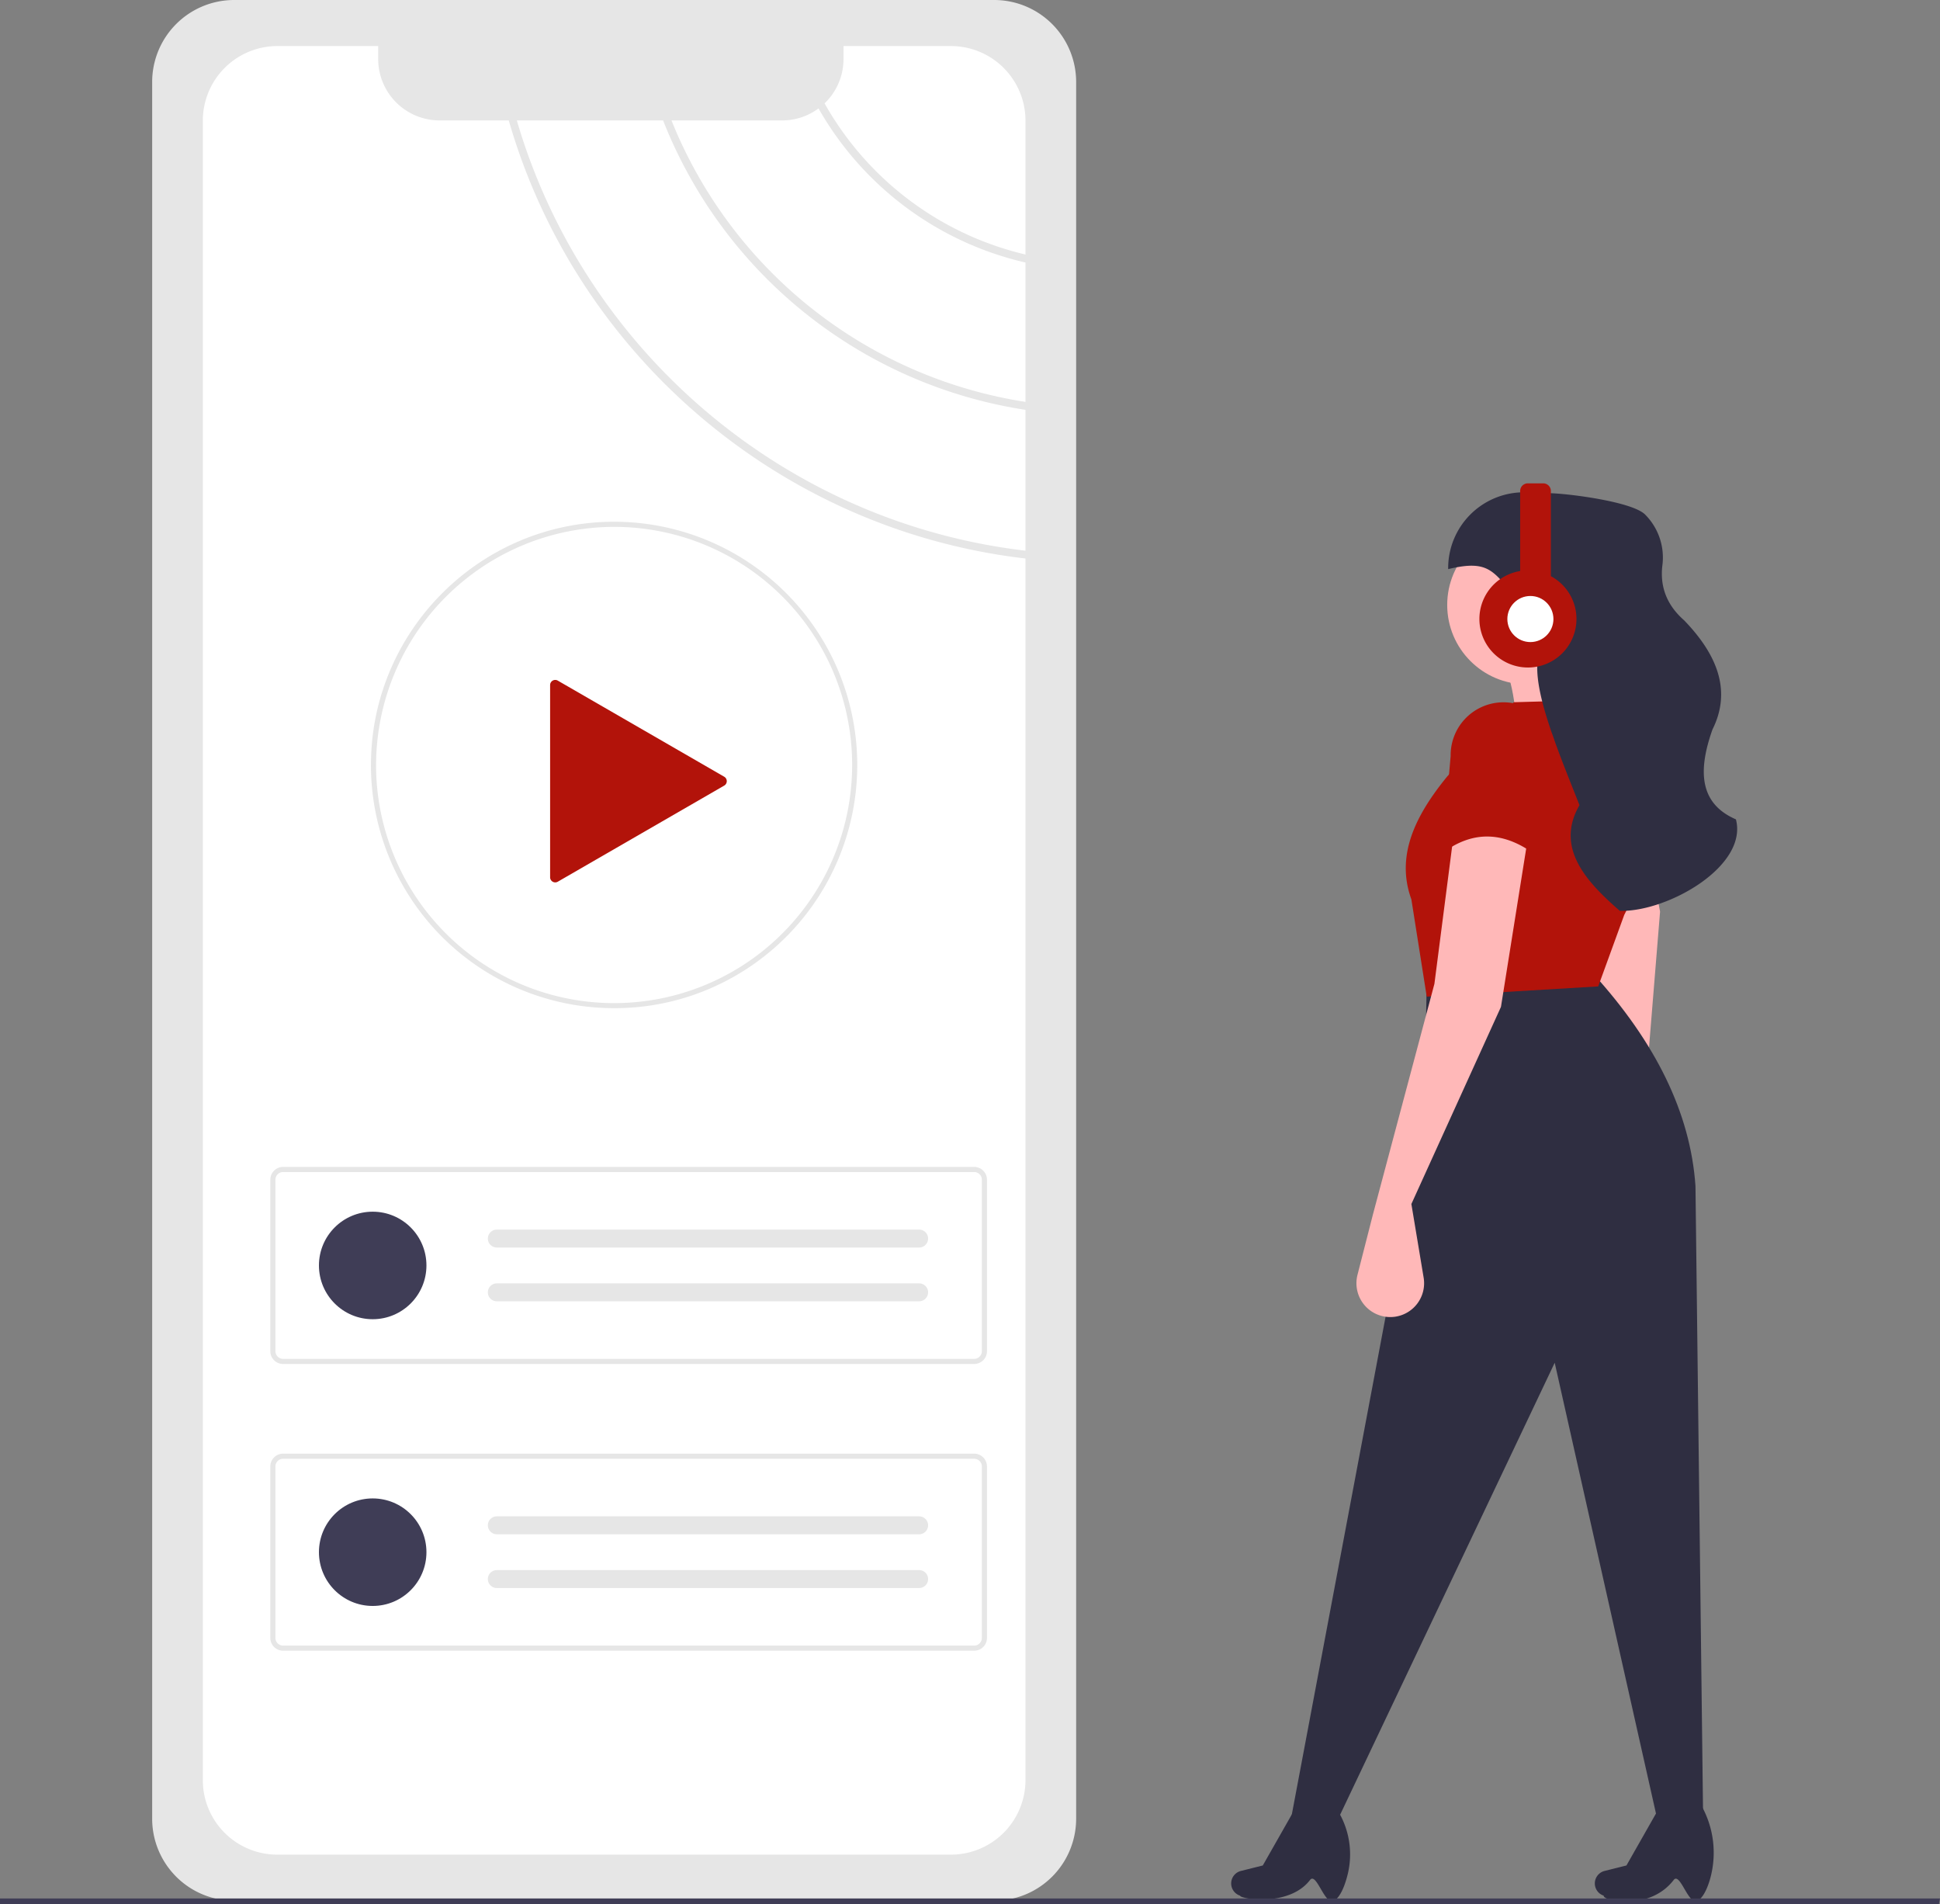 <svg id="a72165a3-c5ba-49c6-9929-450570401138" data-name="Layer 1" xmlns="http://www.w3.org/2000/svg" width="757.964" height="743.732" viewBox="0 0 757.964 743.732"><rect x="0" y="0" width="757.964" height="743.732" fill="#808080" stroke="none"/><path d="M312.471,78.134a32.036,32.036,0,0,0-32,32V788.562a32.036,32.036,0,0,0,32,32H609.471a32.037,32.037,0,0,0,32-32V110.134a32.036,32.036,0,0,0-32-32Z" transform="translate(-221.018 -78.134)" fill="#e6e6e6"/><path d="M621.676,235.116v-54.44a125.247,125.247,0,0,1-80.859-60.189l-.001.001a23.789,23.789,0,0,1-14.22,4.68H483.368A178.549,178.549,0,0,0,621.676,235.116Z" transform="translate(-221.018 -78.134)" fill="#fff"/><path d="M621.676,177.556V125.258a29.121,29.121,0,0,0-29.13-29.13h-41.97v5.05a23.917,23.917,0,0,1-7.399,17.329A122.298,122.298,0,0,0,621.676,177.556Z" transform="translate(-221.018 -78.134)" fill="#fff"/><path d="M419.787,125.168H392.756a23.987,23.987,0,0,1-23.98-23.99v-5.05h-39.38a29.128,29.128,0,0,0-29.13,29.13v648.2a29.079,29.079,0,0,0,29.13,29.11h263.15a28.362,28.362,0,0,0,3.59-.22,29.146,29.146,0,0,0,25.54-28.89V296.286C525.967,285.196,446.218,216.907,419.787,125.168Z" transform="translate(-221.018 -78.134)" fill="#fff"/><path d="M480.088,125.168H422.947c26.301,90.039,104.68,157.028,198.729,168.068V238.216A181.668,181.668,0,0,1,480.088,125.168Z" transform="translate(-221.018 -78.134)" fill="#fff"/><path d="M601.63,610.915H331.629a5.006,5.006,0,0,1-5-5V538.94a5.006,5.006,0,0,1,5-5H601.63a5.006,5.006,0,0,1,5,5v66.976A5.006,5.006,0,0,1,601.63,610.915ZM331.629,535.94a3.003,3.003,0,0,0-3,3v66.976a3.003,3.003,0,0,0,3,3H601.63a3.003,3.003,0,0,0,3-3V538.94a3.003,3.003,0,0,0-3-3Z" transform="translate(-221.018 -78.134)" fill="#e6e6e6"/><circle cx="145.611" cy="494.293" r="21" fill="#3f3d56"/><path d="M415.129,558.427a3.5,3.5,0,1,0,0,7h165a3.5,3.5,0,0,0,0-7Z" transform="translate(-221.018 -78.134)" fill="#e6e6e6"/><path d="M415.129,579.427a3.5,3.5,0,1,0,0,7h165a3.5,3.5,0,0,0,0-7Z" transform="translate(-221.018 -78.134)" fill="#e6e6e6"/><path d="M601.63,722.915H331.629a5.006,5.006,0,0,1-5-5V650.94a5.006,5.006,0,0,1,5-5H601.63a5.006,5.006,0,0,1,5,5v66.976A5.006,5.006,0,0,1,601.63,722.915ZM331.629,647.94a3.003,3.003,0,0,0-3,3v66.976a3.003,3.003,0,0,0,3,3H601.63a3.003,3.003,0,0,0,3-3V650.94a3.003,3.003,0,0,0-3-3Z" transform="translate(-221.018 -78.134)" fill="#e6e6e6"/><circle cx="145.611" cy="606.293" r="21" fill="#3f3d56"/><path d="M415.129,670.427a3.5,3.5,0,1,0,0,7h165a3.5,3.5,0,0,0,0-7Z" transform="translate(-221.018 -78.134)" fill="#e6e6e6"/><path d="M415.129,691.427a3.5,3.5,0,1,0,0,7h165a3.5,3.5,0,0,0,0-7Z" transform="translate(-221.018 -78.134)" fill="#e6e6e6"/><path d="M460.947,471.93a94.96,94.96,0,0,1-95-95c0-.199 0-.408.012-.607.291-52.025,42.903-94.393,94.988-94.393a95.015,95.015,0,0,1,42.185,180.145A94.106,94.106,0,0,1,460.947,471.93Zm0-188a93.198,93.198,0,0,0-92.99,92.456c-.011.212-.01.383-.01.544a93,93,0,0,0,185.159,12.507,92.981,92.981,0,0,0-92.159-105.507Z" transform="translate(-221.018 -78.134)" fill="#e6e6e6"/><path d="M503.97,381.529l-65.022-37.541a2,2,0,0,0-3,1.732v75.081a2,2,0,0,0,3,1.732l65.022-37.541a2,2,0,0,0,0-3.464l-65.022-37.541a2,2,0,0,0-3,1.732v75.081a2,2,0,0,0,3,1.732l65.022-37.541A2,2,0,0,0,503.97,381.529Z" transform="translate(-221.018 -78.134)" fill="#b2130a"/><path d="M857.447,368.43l-44,5c.601-13.515-.542-26.122-5-37l36-13C841.222,336.889,847.28,352.24,857.447,368.43Z" transform="translate(-221.018 -78.134)" fill="#ffb8b8"/><path d="M862.754,518.515,877.006,543.958a13.22,13.22,0,0,1-5.244,18.089l0,0a13.22,13.22,0,0,1-19.45-10.373l-2.318-24.315-7.896-92.81L828.63,373.503l27.964-7.939,13.016,68.648Z" transform="translate(-221.018 -78.134)" fill="#ffb8b8"/><path d="M886.447,789.43l-18-1-40-178-85,179-18-1,52-276,1-50,65-4c24.293,26.717,38.052,54.346,40,83Z" transform="translate(-221.018 -78.134)" fill="#2f2e41"/><path d="M741.988,820.684c-3.407,1.555-6.683-11.417-9.135-8.219-8.235,10.738-27.41,7.369-27.324,6.129a5.025,5.025,0,0,1-3.167-6.549h0a5.025,5.025,0,0,1,3.486-3.111L714.397,806.797l13.424-23.607,13.704-.926h0A32.74,32.74,0,0,1,747.58,810.194C746.336,815.269,744.417,819.575,741.988,820.684Z" transform="translate(-221.018 -78.134)" fill="#2f2e41"/><path d="M884.068,820.684c-3.407,1.555-6.682-11.416-9.135-8.219-9.488,12.365-27.963,8.097-27.324,6.129a5.025,5.025,0,0,1-3.167-6.549h0a5.025,5.025,0,0,1,3.486-3.111l8.549-2.137,13.424-23.607L884.531,781.338l.37.604a37.721,37.721,0,0,1,4.042,30.844C887.726,816.685,886.07,819.77,884.068,820.684Z" transform="translate(-221.018 -78.134)" fill="#2f2e41"/><circle cx="596.429" cy="236.296" r="31" fill="#ffb8b8"/><path d="M845.447,463.43l-67,4-6-38c-6.211-17.082,1.552-32.774,14-48l26-29,36-1h0a26.888,26.888,0,0,1,18.296,22.248,106.429,106.429,0,0,1-11.132,61.826Z" transform="translate(-221.018 -78.134)" fill="#b2130a"/><path d="M772.447,548.43l4.794,28.766A13.22,13.22,0,0,1,766.182,592.44h0a13.22,13.22,0,0,1-14.788-16.347l6.053-23.663,24-90,8-62,29,2-11,69Z" transform="translate(-221.018 -78.134)" fill="#ffb8b8"/><path d="M854.623,433.93H853.906c-13.522-11.717-25.273-24.852-15.783-41.296C830.074,372.207,821.102,350.994,821.644,337.87c.401-9.707-2.425-19.377-8.743-26.757-8.552-9.99-10.456-14.452-26.075-10.674l0,0a29.597,29.597,0,0,1,30.67-29.989l9.759.355c7.465.271,31.323,3.323,36.446,8.249a23.766,23.766,0,0,1,6.804,19.983c-.957,8.145,1.612,15.337,8.478,21.368,13.144,13.592,18.566,27.695,11.113,42.65-5.625,15.832-5.356,28.864,9.153,35.129h0v0C903.96,416.27,873.312,433.93,854.623,433.93Z" transform="translate(-221.018 -78.134)" fill="#2f2e41"/><path d="M821.447,412.43c-12.413-9.496-24.75-10.246-37-1l3.345-37.973a20.647,20.647,0,0,1,19.662-20.979h0a20.647,20.647,0,0,1,21.626,20.968Z" transform="translate(-221.018 -78.134)" fill="#b2130a"/><ellipse cx="596.929" cy="242.296" rx="4" ry="7.5" fill="#ffb8b8"/><path d="M826.947,303.196v-33.266a3,3,0,0,0-3-3h-6a3,3,0,0,0-3,3v31.259a18.962,18.962,0,1,0,12,2.007Z" transform="translate(-221.018 -78.134)" fill="#b2130a"/><circle cx="597.929" cy="241.796" r="9" fill="#fff"/><polygon points="757.569 743.732 0 743.732 0 741.551 757.964 741.551 757.569 743.732" fill="#3f3d56"/></svg>